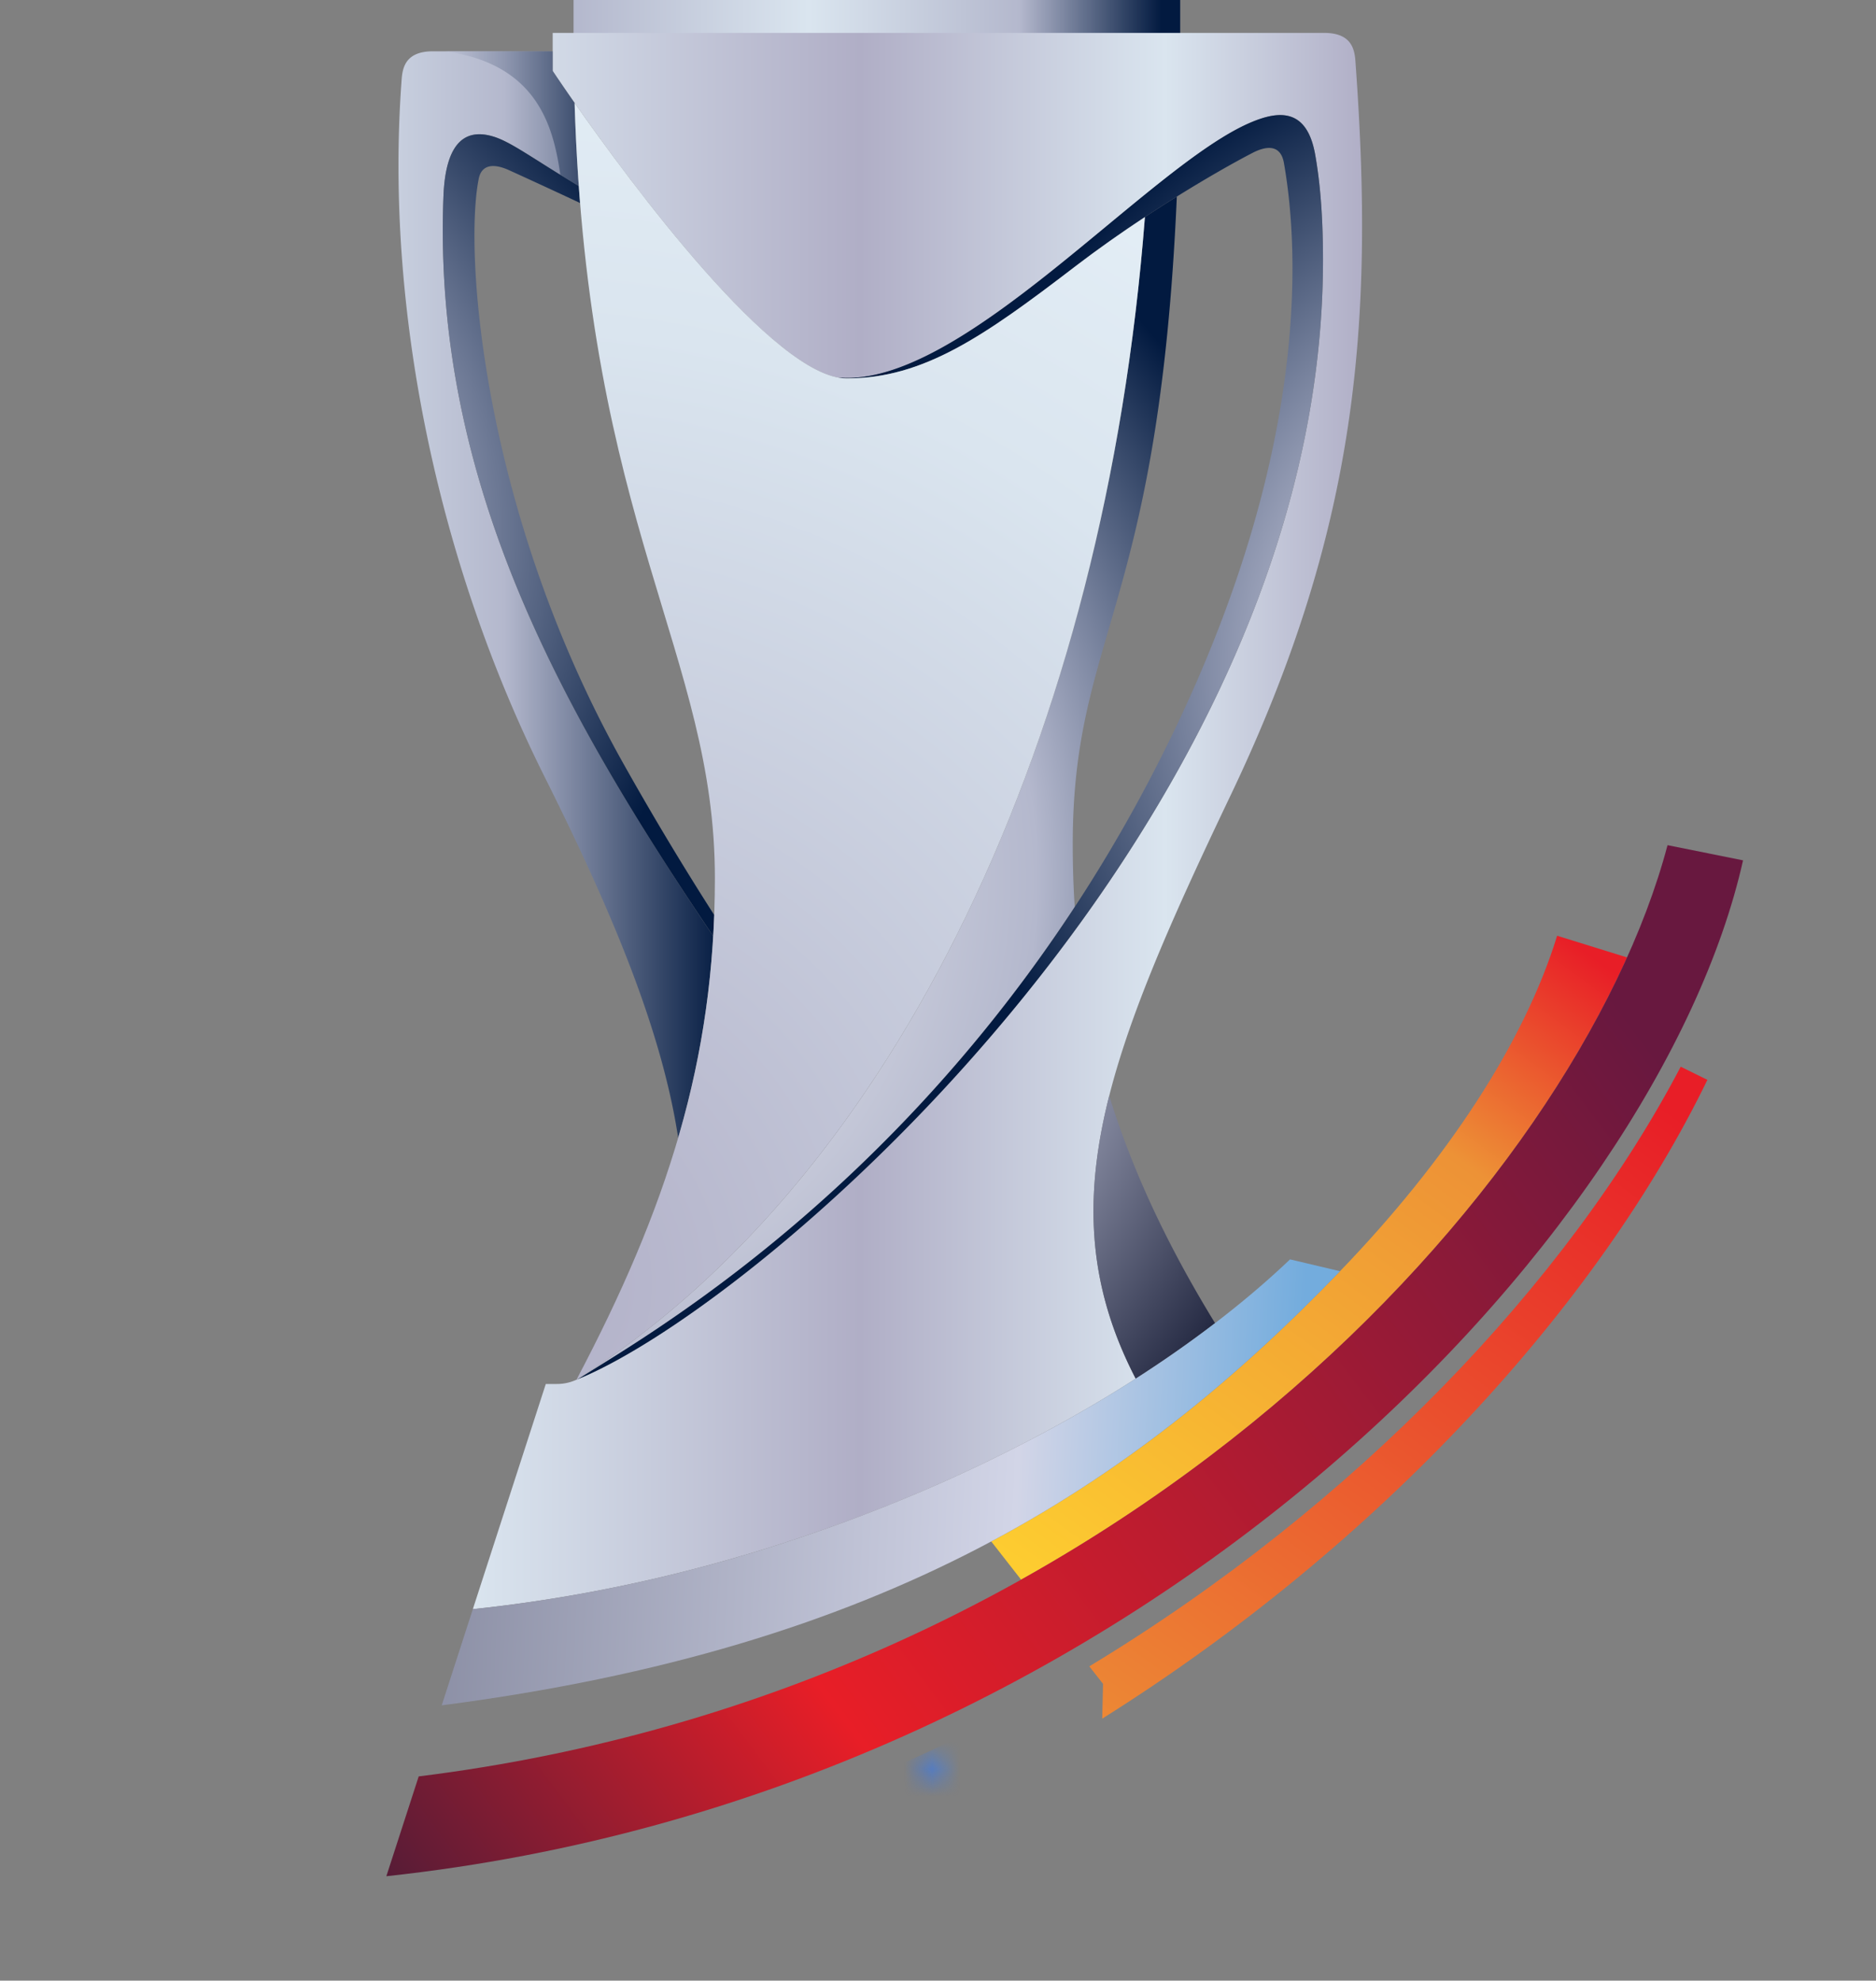 <svg xmlns="http://www.w3.org/2000/svg" viewBox="13.18 0 47.13 49.76"><rect x="13.18" y="0" width="47.13" height="49.76" fill="#808080" stroke="none"/><defs><linearGradient id="o" x1="0" x2="1" y1="0" y2="0" gradientTransform="matrix(17.66 0 0 17.419 13.687 14.938)" gradientUnits="userSpaceOnUse" spreadMethod="pad"><stop offset="0" stop-color="#b4b8cd"/><stop offset=".389" stop-color="#dae5ef"/><stop offset=".689" stop-color="#b4b8cd"/><stop offset="1" stop-color="#021a40"/></linearGradient><linearGradient id="a" x1="0" x2="1" y1="0" y2="0" gradientTransform="rotate(-134.465 10.147 -21.898) scale(30.602)" gradientUnits="userSpaceOnUse" spreadMethod="pad"><stop offset="0" stop-color="#fff"/><stop offset=".362" stop-color="#fff"/><stop offset=".633" stop-color="#fff"/><stop offset=".865" stop-color="#fff" stop-opacity="0"/><stop offset="1" stop-color="#fff" stop-opacity="0"/></linearGradient><linearGradient id="r" x1="0" x2="1" y1="0" y2="0" gradientTransform="rotate(-134.465 10.147 -21.898) scale(30.602)" gradientUnits="userSpaceOnUse" spreadMethod="pad"><stop offset="0" stop-color="#afd9f4"/><stop offset=".362" stop-color="#afd9f4"/><stop offset=".633" stop-color="#333a83"/><stop offset=".865" stop-color="#2d358d"/><stop offset="1" stop-color="#2d358d"/></linearGradient><linearGradient id="b" x1="0" x2="1" y1="0" y2="0" gradientTransform="rotate(36.346 92.01 -31.761) scale(37.145)" gradientUnits="userSpaceOnUse" spreadMethod="pad"><stop offset="0" stop-color="#fff" stop-opacity="0"/><stop offset=".52" stop-color="#fff" stop-opacity="0"/><stop offset=".807" stop-color="#fff"/><stop offset=".923" stop-color="#fff"/><stop offset="1" stop-color="#fff"/></linearGradient><linearGradient id="s" x1="0" x2="1" y1="0" y2="0" gradientTransform="rotate(36.346 92.01 -31.761) scale(37.145)" gradientUnits="userSpaceOnUse" spreadMethod="pad"><stop offset="0" stop-color="#2b307e"/><stop offset=".52" stop-color="#2b307e"/><stop offset=".807" stop-color="#2b307e"/><stop offset=".923" stop-color="#68183f"/><stop offset="1" stop-color="#68183f"/></linearGradient><linearGradient id="c" x1="0" x2="1" y1="0" y2="0" gradientTransform="rotate(70.505 11.14 -40.955) scale(42.466)" gradientUnits="userSpaceOnUse" spreadMethod="pad"><stop offset="0" stop-color="#fff" stop-opacity="0"/><stop offset=".197" stop-color="#fff"/><stop offset=".616" stop-color="#fff"/><stop offset=".876" stop-color="#fff"/><stop offset="1" stop-color="#fff"/></linearGradient><linearGradient id="v" x1="0" x2="1" y1="0" y2="0" gradientTransform="rotate(70.505 11.14 -40.955) scale(42.466)" gradientUnits="userSpaceOnUse" spreadMethod="pad"><stop offset="0" stop-color="#e81e27"/><stop offset=".616" stop-color="#e81e27"/><stop offset="1"/></linearGradient><linearGradient id="d" x1="0" x2="1" y1="0" y2="0" gradientTransform="rotate(-55.862 5.476 -21.66) scale(22.668)" gradientUnits="userSpaceOnUse" spreadMethod="pad"><stop offset="0" stop-color="#fff"/><stop offset=".635" stop-color="#fff" stop-opacity=".97"/><stop offset=".97" stop-color="#fff" stop-opacity="0"/><stop offset="1" stop-color="#fff" stop-opacity="0"/></linearGradient><linearGradient id="x" x1="0" x2="1" y1="0" y2="0" gradientTransform="rotate(-55.862 5.476 -21.66) scale(22.668)" gradientUnits="userSpaceOnUse" spreadMethod="pad"><stop offset="0" stop-color="#ed9236"/><stop offset=".635" stop-color="#ed9236"/><stop offset=".97" stop-color="#ed9236"/><stop offset="1" stop-color="#ed9236"/></linearGradient><linearGradient id="y" x1="0" x2="1" y1="0" y2="0" gradientTransform="matrix(-13.492 18.121 -18.372 -13.308 54.069 27.197)" gradientUnits="userSpaceOnUse" spreadMethod="pad"><stop offset="0" stop-color="#e81e27"/><stop offset="1" stop-color="#ed9236"/></linearGradient><linearGradient id="e" x1="0" x2="1" y1="0" y2="0" gradientTransform="rotate(-113.627 -14.67 -3.663) scale(27.169)" gradientUnits="userSpaceOnUse" spreadMethod="pad"><stop offset="0" stop-color="#fff"/><stop offset=".32" stop-color="#fff"/><stop offset=".575" stop-color="#fff"/><stop offset=".621" stop-color="#fff"/><stop offset=".746" stop-color="#fff" stop-opacity=".7"/><stop offset=".893" stop-color="#fff" stop-opacity="0"/><stop offset=".896" stop-color="#fff" stop-opacity="0"/><stop offset="1" stop-color="#fff" stop-opacity="0"/></linearGradient><linearGradient id="A" x1="0" x2="1" y1="0" y2="0" gradientTransform="rotate(-113.627 -14.67 -3.663) scale(27.169)" gradientUnits="userSpaceOnUse" spreadMethod="pad"><stop offset="0" stop-color="#ed9236"/><stop offset=".32" stop-color="#e81e27"/><stop offset=".575" stop-color="#68183f"/><stop offset=".746" stop-color="#68183f"/><stop offset=".896" stop-color="#68183f"/><stop offset="1" stop-color="#68183f"/></linearGradient><linearGradient id="f" x1="0" x2="1" y1="0" y2="0" gradientTransform="rotate(-99.058 7.887 -20.593) scale(20.097)" gradientUnits="userSpaceOnUse" spreadMethod="pad"><stop offset="0" stop-color="#fff"/><stop offset=".53" stop-color="#fff" stop-opacity=".98"/><stop offset=".97" stop-color="#fff" stop-opacity="0"/><stop offset="1" stop-color="#fff" stop-opacity="0"/></linearGradient><linearGradient id="C" x1="0" x2="1" y1="0" y2="0" gradientTransform="rotate(-99.058 7.887 -20.593) scale(20.097)" gradientUnits="userSpaceOnUse" spreadMethod="pad"><stop offset="0" stop-color="#52af48"/><stop offset=".53" stop-color="#167748"/><stop offset=".97" stop-color="#167748"/><stop offset="1" stop-color="#167748"/></linearGradient><linearGradient id="g" x1="0" x2="1" y1="0" y2="0" gradientTransform="rotate(54.658 16.834 -43.382) scale(14.981)" gradientUnits="userSpaceOnUse" spreadMethod="pad"><stop offset="0" stop-color="#fff" stop-opacity="0"/><stop offset=".093" stop-color="#fff" stop-opacity="0"/><stop offset=".349" stop-color="#fff"/><stop offset=".7" stop-color="#fff"/><stop offset=".877" stop-color="#fff"/><stop offset="1" stop-color="#fff"/></linearGradient><linearGradient id="E" x1="0" x2="1" y1="0" y2="0" gradientTransform="rotate(54.658 16.834 -43.382) scale(14.981)" gradientUnits="userSpaceOnUse" spreadMethod="pad"><stop offset="0" stop-color="#167748"/><stop offset=".093" stop-color="#167748"/><stop offset=".7" stop-color="#167748"/><stop offset=".877" stop-color="#52af48"/><stop offset="1" stop-color="#52af48"/></linearGradient><linearGradient id="F" x1="0" x2="1" y1="0" y2="0" gradientTransform="matrix(15.239 0 0 15.031 27.59 .415)" gradientUnits="userSpaceOnUse" spreadMethod="pad"><stop offset="0" stop-color="#b4b8cd"/><stop offset=".001" stop-color="#b4b8cd"/><stop offset=".388" stop-color="#dae5ef"/><stop offset=".735" stop-color="#b4b8cd"/><stop offset=".969" stop-color="#021a40"/><stop offset="1" stop-color="#021a40"/></linearGradient><linearGradient id="G" x1="0" x2="1" y1="0" y2="0" gradientTransform="matrix(22.339 0 0 22.034 25.06 20.627)" gradientUnits="userSpaceOnUse" spreadMethod="pad"><stop offset="0" stop-color="#dae5ef"/><stop offset=".436" stop-color="#b0aec6"/><stop offset=".777" stop-color="#dae5ef"/><stop offset="1" stop-color="#b0aec6"/></linearGradient><linearGradient id="h" x1="0" x2="1" y1="0" y2="0" gradientTransform="rotate(104.973 26.79 -21.81) scale(22.37)" gradientUnits="userSpaceOnUse" spreadMethod="pad"><stop offset="0" stop-color="#fff" stop-opacity="0"/><stop offset=".169" stop-color="#fff" stop-opacity="0"/><stop offset=".328" stop-color="#fff" stop-opacity=".3"/><stop offset=".455" stop-color="#fff" stop-opacity="0"/><stop offset=".828" stop-color="#fff" stop-opacity="0"/><stop offset=".965" stop-color="#fff" stop-opacity="0"/><stop offset="1" stop-color="#fff" stop-opacity="0"/></linearGradient><linearGradient id="L" x1="0" x2="1" y1="0" y2="0" gradientTransform="rotate(104.973 26.79 -21.81) scale(22.37)" gradientUnits="userSpaceOnUse" spreadMethod="pad"><stop offset="0" stop-color="#52af48"/><stop offset=".328" stop-color="#52af48"/><stop offset=".828" stop-color="#52af48"/><stop offset="1" stop-color="#52af48"/></linearGradient><linearGradient id="i" x1="0" x2="1" y1="0" y2="0" gradientTransform="rotate(-149.665 9.356 -23.635) scale(31.149)" gradientUnits="userSpaceOnUse" spreadMethod="pad"><stop offset="0" stop-color="#fff"/><stop offset=".225" stop-color="#fff"/><stop offset=".389" stop-color="#fff"/><stop offset=".4" stop-color="#fff"/><stop offset=".435" stop-color="#fff"/><stop offset=".675" stop-color="#fff" stop-opacity="0"/><stop offset="1" stop-color="#fff" stop-opacity="0"/></linearGradient><linearGradient id="N" x1="0" x2="1" y1="0" y2="0" gradientTransform="rotate(-149.665 9.356 -23.635) scale(31.149)" gradientUnits="userSpaceOnUse" spreadMethod="pad"><stop offset="0" stop-color="#52af48"/><stop offset=".225" stop-color="#52af48"/><stop offset=".4" stop-color="#167748"/><stop offset=".675" stop-color="#167748"/><stop offset="1" stop-color="#167748"/></linearGradient><linearGradient id="j" x1="0" x2="1" y1="0" y2="0" gradientTransform="rotate(50.212 45.758 -52.284) scale(28.073)" gradientUnits="userSpaceOnUse" spreadMethod="pad"><stop offset="0" stop-color="#fff" stop-opacity="0"/><stop offset=".064" stop-color="#fff" stop-opacity="0"/><stop offset=".378" stop-color="#fff" stop-opacity="0"/><stop offset=".576" stop-color="#fff" stop-opacity=".8"/><stop offset=".742" stop-color="#fff" stop-opacity="0"/><stop offset=".828" stop-color="#fff" stop-opacity="0"/><stop offset=".965" stop-color="#fff" stop-opacity="0"/><stop offset="1" stop-color="#fff" stop-opacity="0"/></linearGradient><linearGradient id="P" x1="0" x2="1" y1="0" y2="0" gradientTransform="rotate(50.212 45.758 -52.284) scale(28.073)" gradientUnits="userSpaceOnUse" spreadMethod="pad"><stop offset="0" stop-color="#73acdd"/><stop offset=".064" stop-color="#73acdd"/><stop offset=".576" stop-color="#73acdd"/><stop offset=".828" stop-color="#73acdd"/><stop offset="1" stop-color="#73acdd"/></linearGradient><linearGradient id="k" x1="0" x2="1" y1="0" y2="0" gradientTransform="rotate(-103.422 -12.22 .568) scale(38.224)" gradientUnits="userSpaceOnUse" spreadMethod="pad"><stop offset="0" stop-color="#fff"/><stop offset=".523" stop-color="#fff"/><stop offset=".629" stop-color="#fff"/><stop offset=".75" stop-color="#fff" stop-opacity=".5"/><stop offset=".764" stop-color="#fff" stop-opacity=".5"/><stop offset=".883" stop-color="#fff" stop-opacity="0"/><stop offset="1" stop-color="#fff" stop-opacity="0"/></linearGradient><linearGradient id="R" x1="0" x2="1" y1="0" y2="0" gradientTransform="rotate(-103.422 -12.22 .568) scale(38.224)" gradientUnits="userSpaceOnUse" spreadMethod="pad"><stop offset="0" stop-color="#afd9f4"/><stop offset=".523" stop-color="#2d358d"/><stop offset=".75" stop-color="#2d358d"/><stop offset=".883" stop-color="#73acdd"/><stop offset="1" stop-color="#73acdd"/></linearGradient><linearGradient id="l" x1="0" x2="1" y1="0" y2="0" gradientTransform="rotate(-38.211 9.787 16.261) scale(50.188)" gradientUnits="userSpaceOnUse" spreadMethod="pad"><stop offset="0" stop-color="#fff"/><stop offset="0" stop-color="#fff"/><stop offset=".178" stop-color="#fff"/><stop offset=".406" stop-color="#fff"/><stop offset=".408" stop-color="#fff"/><stop offset=".734" stop-color="#fff"/><stop offset=".858" stop-color="#fff" stop-opacity="0"/><stop offset=".97" stop-color="#fff" stop-opacity="0"/><stop offset="1" stop-color="#fff" stop-opacity="0"/></linearGradient><linearGradient id="T" x1="0" x2="1" y1="0" y2="0" gradientTransform="rotate(-38.211 9.787 16.261) scale(50.188)" gradientUnits="userSpaceOnUse" spreadMethod="pad"><stop offset="0" stop-color="#2d358d"/><stop offset="0" stop-color="#2d358d"/><stop offset=".406" stop-color="#73acdd"/><stop offset=".734" stop-color="#2d358d"/><stop offset=".97" stop-color="#2d358d"/><stop offset="1" stop-color="#2d358d"/></linearGradient><linearGradient id="U" x1="0" x2="1" y1="0" y2="0" gradientTransform="matrix(-12.459 16.733 -16.965 -12.289 52.383 23.415)" gradientUnits="userSpaceOnUse" spreadMethod="pad"><stop offset="0" stop-color="#e81e27"/><stop offset=".293" stop-color="#ed9236"/><stop offset="1" stop-color="#fdcc30"/></linearGradient><linearGradient id="V" x1="0" x2="1" y1="0" y2="0" gradientTransform="matrix(40.857 -29.383 29.789 40.299 18.019 52.73)" gradientUnits="userSpaceOnUse" spreadMethod="pad"><stop offset="0" stop-color="#021a40"/><stop offset=".001" stop-color="#021a40"/><stop offset=".37" stop-color="#e81e27"/><stop offset=".903" stop-color="#68183f"/><stop offset="1" stop-color="#68183f"/></linearGradient><linearGradient id="W" x1="0" x2="1" y1="0" y2="0" gradientTransform="matrix(61.361 2.067 -2.095 60.523 13.08 36.505)" gradientUnits="userSpaceOnUse" spreadMethod="pad"><stop offset="0" stop-color="#555972"/><stop offset="0" stop-color="#555972"/><stop offset=".418" stop-color="#d2d5e7"/><stop offset=".531" stop-color="#73acdd"/><stop offset="1" stop-color="#73acdd"/></linearGradient><linearGradient id="m" x1="0" x2="1" y1="0" y2="0" gradientTransform="rotate(-63.435 -8.374 -20.968) scale(22.571)" gradientUnits="userSpaceOnUse" spreadMethod="pad"><stop offset="0" stop-color="#fff"/><stop offset=".064" stop-color="#fff"/><stop offset=".35" stop-color="#fff"/><stop offset=".408" stop-color="#fff"/><stop offset=".62" stop-color="#fff"/><stop offset=".884" stop-color="#fff" stop-opacity="0"/><stop offset=".91" stop-color="#fff" stop-opacity="0"/><stop offset="1" stop-color="#fff" stop-opacity="0"/></linearGradient><linearGradient id="Y" x1="0" x2="1" y1="0" y2="0" gradientTransform="rotate(-63.435 -8.374 -20.968) scale(22.571)" gradientUnits="userSpaceOnUse" spreadMethod="pad"><stop offset="0" stop-color="#73acdd"/><stop offset=".064" stop-color="#73acdd"/><stop offset=".35" stop-color="#afd9f4"/><stop offset=".62" stop-color="#2d358d"/><stop offset=".91" stop-color="#2d358d"/><stop offset="1" stop-color="#2d358d"/></linearGradient><linearGradient id="Z" x1="0" x2="1" y1="0" y2="0" gradientTransform="matrix(4.932 0 0 4.865 22.789 2.982)" gradientUnits="userSpaceOnUse" spreadMethod="pad"><stop offset="0" stop-color="#dae5ef"/><stop offset=".064" stop-color="#dae5ef"/><stop offset=".361" stop-color="#b4b8cd"/><stop offset="1" stop-color="#021a40"/><stop offset="1" stop-color="#021a40"/></linearGradient><linearGradient id="n" x1="0" x2="1" y1="0" y2="0" gradientTransform="rotate(-177.709 -.73 -10.935) scale(43.671)" gradientUnits="userSpaceOnUse" spreadMethod="pad"><stop offset="0" stop-color="#fff" stop-opacity="0"/><stop offset=".2" stop-color="#fff" stop-opacity="0"/><stop offset=".442" stop-color="#fff"/><stop offset=".55" stop-color="#fff"/><stop offset=".595" stop-color="#fff"/><stop offset=".717" stop-color="#fff"/><stop offset=".789" stop-color="#fff"/><stop offset="1" stop-color="#fff"/></linearGradient><linearGradient id="ab" x1="0" x2="1" y1="0" y2="0" gradientTransform="rotate(-177.709 -.73 -10.935) scale(43.671)" gradientUnits="userSpaceOnUse" spreadMethod="pad"><stop offset="0" stop-color="#e81e27"/><stop offset=".2" stop-color="#e81e27"/><stop offset=".55" stop-color="#e81e27"/><stop offset=".717" stop-color="#e81e27"/><stop offset="1" stop-color="#e81e27"/></linearGradient><mask id="q" width="1" height="1" x="0" y="0"><path fill="url(#a)" d="M-32768 32767h65535v-65535h-65535Z"/></mask><mask id="t" width="1" height="1" x="0" y="0"><path fill="url(#b)" d="M-32768 32767h65535v-65535h-65535Z"/></mask><mask id="u" width="1" height="1" x="0" y="0"><path fill="url(#c)" d="M-32768 32767h65535v-65535h-65535Z"/></mask><mask id="w" width="1" height="1" x="0" y="0"><path fill="url(#d)" d="M-32768 32767h65535v-65535h-65535Z"/></mask><mask id="z" width="1" height="1" x="0" y="0"><path fill="url(#e)" d="M-32768 32767h65535v-65535h-65535Z"/></mask><mask id="B" width="1" height="1" x="0" y="0"><path fill="url(#f)" d="M-32768 32767h65535v-65535h-65535Z"/></mask><mask id="D" width="1" height="1" x="0" y="0"><path fill="url(#g)" d="M-32768 32767h65535v-65535h-65535Z"/></mask><mask id="K" width="1" height="1" x="0" y="0"><path fill="url(#h)" d="M-32768 32767h65535v-65535h-65535Z"/></mask><mask id="M" width="1" height="1" x="0" y="0"><path fill="url(#i)" d="M-32768 32767h65535v-65535h-65535Z"/></mask><mask id="O" width="1" height="1" x="0" y="0"><path fill="url(#j)" d="M-32768 32767h65535v-65535h-65535Z"/></mask><mask id="Q" width="1" height="1" x="0" y="0"><path fill="url(#k)" d="M-32768 32767h65535v-65535h-65535Z"/></mask><mask id="S" width="1" height="1" x="0" y="0"><path fill="url(#l)" d="M-32768 32767h65535v-65535h-65535Z"/></mask><mask id="X" width="1" height="1" x="0" y="0"><path fill="url(#m)" d="M-32768 32767h65535v-65535h-65535Z"/></mask><mask id="aa" width="1" height="1" x="0" y="0"><path fill="url(#n)" d="M-32768 32767h65535v-65535h-65535Z"/></mask><radialGradient id="p" cx="0" cy="0" r="1" fx="0" fy="0" gradientTransform="matrix(19.388 .935 -.948 19.123 15.295 13.264)" gradientUnits="userSpaceOnUse" spreadMethod="pad"><stop offset="0" stop-color="#021a40"/><stop offset=".349" stop-color="#b4b8cd"/><stop offset=".813" stop-color="#021a40"/><stop offset="1" stop-color="#021a40"/></radialGradient><radialGradient id="H" cx="0" cy="0" r="1" fx="-.008" fy="0" gradientTransform="matrix(19.463 -10.062 10.201 19.197 25.859 22.058)" gradientUnits="userSpaceOnUse" spreadMethod="pad"><stop offset="0" stop-color="#fff"/><stop offset=".612" stop-color="#b4b8cd"/><stop offset=".969" stop-color="#021a40"/><stop offset="1" stop-color="#021a40"/></radialGradient><radialGradient id="I" cx="0" cy="0" r="1" fx="-.008" fy="0" gradientTransform="matrix(19.19 -9.921 10.058 18.928 26.146 21.937)" gradientUnits="userSpaceOnUse" spreadMethod="pad"><stop offset="0" stop-color="#fff"/><stop offset=".613" stop-color="#b4b8cd"/><stop offset=".969" stop-color="#242942"/><stop offset="1" stop-color="#242942"/></radialGradient><radialGradient id="J" cx="0" cy="0" r="1" fx="0" fy="0" gradientTransform="matrix(-19.481 -6.778 6.872 -19.215 53.339 16.746)" gradientUnits="userSpaceOnUse" spreadMethod="pad"><stop offset="0" stop-color="#021a40"/><stop offset=".349" stop-color="#b4b8cd"/><stop offset=".813" stop-color="#021a40"/><stop offset="1" stop-color="#021a40"/></radialGradient><radialGradient id="ac" cx="0" cy="0" r="1" fx="-.001" fy="0" gradientTransform="matrix(2.562 -40.598 41.16 2.527 25.87 32.122)" gradientUnits="userSpaceOnUse" spreadMethod="pad"><stop offset="0" stop-color="#b0aec6"/><stop offset=".586" stop-color="#dae5ef"/><stop offset="1" stop-color="#eff9fe"/><stop offset="1" stop-color="#eff9fe"/></radialGradient></defs><path fill="url(#o)" d="M24.321 4.92c.05-1.24.478-1.72 1.244-1.492.448.133.97.535 2.156 1.247a51.55 51.55 0 0 1-.106-2.09c-.345-.495-.55-.804-.55-.804v-.492h-3.011c-.77 0-.77.52-.79.802-.403 5.604.873 11.972 3.6 17.43 1.694 3.386 2.945 6.376 3.353 9.065a22.51 22.51 0 0 0 .88-5.067c-3.665-5.472-7.063-11.297-6.776-18.598"/><path fill="url(#p)" d="M31.123 22.988a75.786 75.786 0 0 1-2.287-3.813c-3.517-6.267-4.009-12.793-3.629-14.685.064-.317.319-.415.762-.214.496.225 1.106.507 1.784.824a67.74 67.74 0 0 1-.032-.425c-1.187-.712-1.708-1.114-2.156-1.247-.766-.228-1.194.252-1.244 1.493-.287 7.301 3.111 13.127 6.777 18.598.01-.176.018-.352.025-.53"/><g mask="url(#q)" transform="matrix(.695 0 0 .685 36.248 44.096)"><path fill="url(#r)" d="M15.896-51.923c-.014.178-.028.356-.044.533 17.434 2.756 16.768 16.376 11.714 26.155l.964.483c-.155.323-.315.647-.482.971l.733.442-.059.833c5.926-9.826 7.199-26.383-12.826-29.417"/></g><path fill="url(#s)" d="M15.819-51.026c-.019.199-.04.397-.061.596 14.775 2.453 14.113 12.905 12.892 17.406l1.169.227c1.536-6.942-.24-15.986-14-18.229" mask="url(#t)" transform="matrix(.695 0 0 .685 36.248 44.096)"/><g mask="url(#u)" transform="matrix(.695 0 0 .685 36.248 44.096)"><path fill="url(#v)" d="M-19.062-7.111c-17.018-5.371-17.903-20.501-6.776-34.445l1.028-.857c-9.831 12.21-10.342 27.455 6.73 32.522z"/></g><g mask="url(#w)" transform="matrix(.695 0 0 .685 36.248 44.096)"><path fill="url(#x)" d="M34.2-23.087C31.441-15.141 24.444-6.361 15.082.378l-.718-.966c9.321-6.706 16.4-15.311 19.11-23.254z"/></g><path fill="url(#y)" d="m40.546 41.864.345.44-.02.874c6.96-4.37 12.439-10.358 15.203-16.048l-.67-.331c-2.838 5.415-8.176 11.026-14.858 15.065"/><g mask="url(#z)" transform="matrix(.695 0 0 .685 36.248 44.096)"><path fill="url(#A)" d="m-17.78-47.399-2.978.911c-10.289 9.719-15.876 26.505-1.81 33.973l2.26-3.518c-7.704-4.374-8.927-11.495-6.322-18.63.793-2.172 3.589-8.107 8.85-12.736"/></g><g mask="url(#B)" transform="matrix(.695 0 0 .685 36.248 44.096)"><path fill="url(#C)" d="m34.602-36.894-2.238-1.225c.772 5.331-.958 11.162-3.642 15.613l-1.001-.651c-1.65 3.079-3.816 6.194-6.409 9.203l1.85 1.777-.076.962c6.099-6.775 11.908-14.748 11.516-25.679"/></g><g mask="url(#D)" transform="matrix(.695 0 0 .685 36.248 44.096)"><path fill="url(#E)" d="m-20.308-16.033.057.714s1.509.879 3.514 1.615l.741-2.105c-7.921-2.618-12.193-8.794-9.145-19.301l-1.489.447c-2.605 7.135-1.382 14.256 6.322 18.63"/></g><path fill="url(#F)" d="M42.829 0h-15.24v.83h15.24z"/><path fill="url(#G)" d="M34.223 9.484c3.103.301 7.802-5.32 10.387-6.41.672-.284 1.397-.38 1.61.803.102.573.197 1.4.197 2.657 0 14.089-14.083 26.246-18.752 28.128a1.17 1.17 0 0 1-.492.108h-.281l-1.833 5.657c6.47-.677 12.38-3.047 16.653-5.79-2.225-4.293-.72-8.152 2.386-14.66 3.179-6.663 3.612-11.804 3.14-18.348-.02-.282-.02-.802-.789-.802H27.065v.954s4.795 7.235 7.158 7.703z"/><path fill="url(#H)" d="M40.13 21.213c0-5.287 2.16-5.862 2.615-16.274-.26.161-.528.333-.802.514-1.002 12.938-6.198 24.118-14.28 29.21a1.15 1.15 0 0 0 .137-.075c1.489-.95 7.494-4.35 12.38-11.803-.034-.517-.05-1.04-.05-1.572"/><path fill="url(#I)" d="M41.712 34.636a29.292 29.292 0 0 0 1.993-1.395c-1.217-1.984-2.083-3.851-2.658-5.712-.652 2.57-.544 4.775.665 7.107"/><path fill="url(#J)" d="M46.417 6.534c0-1.257-.095-2.084-.198-2.657-.212-1.184-.937-1.087-1.61-.803-2.584 1.09-7.283 6.711-10.386 6.41.08.016.156.023.23.023 1.931 0 3.447-1.058 5.728-2.805 1.635-1.252 3.472-2.345 4.464-2.86.27-.14.699-.273.791.255.486 2.773.44 8.225-3.389 15.516-5.086 9.685-12.56 13.899-14.247 14.975a1.068 1.068 0 0 1-.135.074c4.669-1.882 18.752-14.04 18.752-28.128"/><g mask="url(#K)" opacity=".85" transform="matrix(.695 0 0 .685 36.248 44.096)"><path fill="url(#L)" d="M7.863-13.801c-3.202-6.262-1.037-11.892 3.433-21.387 4.575-9.72 5.198-17.22 4.52-26.768l-2.594 3.601c.699 4.046.632 11.999-4.877 22.636a54.79 54.79 0 0 1-9.84 13.504z"/></g><g mask="url(#M)" transform="matrix(.695 0 0 .685 36.248 44.096)"><path fill="url(#N)" d="M15.584-49.031a43.792 43.792 0 0 1-.336 2.03c6.754 1.482 8.447 5.417 8.939 7.649l2.882-.511c-.739-2.927-3.351-7.558-11.485-9.168"/></g><g mask="url(#O)" opacity=".75" transform="matrix(.695 0 0 .685 36.248 44.096)"><path fill="url(#P)" d="M-7.374-30.794a110.89 110.89 0 0 1-3.292-5.564c-5.061-9.142-5.768-18.663-5.221-21.424l-2.797-3.499c-.58 8.176 1.256 17.465 5.182 25.429 2.436 4.94 4.236 9.301 4.824 13.225a33.407 33.407 0 0 0 1.304-8.167"/></g><g mask="url(#Q)" transform="matrix(.695 0 0 .685 36.248 44.096)"><path fill="url(#R)" d="M-22.969-30.857c0-5.176 2.82-10 6.211-13.445a53.392 53.392 0 0 1-.757-2.937c-4.373 3.765-7.228 8.699-8.433 12.371l.807-.242c-2.047 7.056-.793 12.159 2.651 15.543l3.359-2.793c-2.768-2.581-3.838-5.499-3.838-8.497"/></g><g mask="url(#S)" transform="matrix(.695 0 0 .685 36.248 44.096)"><path fill="url(#T)" d="M23.086-11.215 20.829-13.4C16.926-8.981 12.106-4.81 6.654-1.339L5.493-2.842A62.606 62.606 0 0 1-7.185 2.851l1.728 5.415C12.553 1.798 23.346-8.281 30.175-18.29l-.948-.702c-1.832 2.797-3.968 5.363-6.141 7.777"/></g><path fill="url(#U)" d="m54.056 24.054-1.757-.545c-.825 2.684-2.77 5.644-5.454 8.428-2.556 2.652-5.323 4.956-8.762 6.79l.75.96c7.584-4.243 12.846-10.349 15.223-15.633"/><path fill="url(#V)" d="M55.073 21.233c-2.274 8.582-13.745 21.212-31.374 23.396l-.813 2.508c18.9-2.038 31.971-16.102 34.084-25.522Z"/><path fill="url(#W)" d="M45.589 31.64c-4.035 3.85-11.77 7.87-20.53 8.787l-.782 2.417C35.392 41.4 41.569 37.41 46.845 31.937Z"/><g mask="url(#X)" transform="matrix(.695 0 0 .685 36.248 44.096)"><path fill="url(#Y)" d="M15.25-17.739c7.761-8.163 11.227-17.36 5.962-22.263l-.752.592c4.807 4.736.909 13.571-7.018 21.237z"/></g><path fill="url(#Z)" d="M27.721 4.675a51.515 51.515 0 0 1-.106-2.09c-.345-.495-.55-.804-.55-.804v-.492h-2.707c2.31.314 2.723 1.874 2.899 3.103.142.088.297.182.464.283" opacity=".5"/><g mask="url(#aa)" transform="matrix(.695 0 0 .685 36.248 44.096)"><path fill="url(#ab)" d="M-21.439-19.663c2.513 2.274 5.939 3.469 10.028 4.022a48.647 48.647 0 0 0 2.017-4.769c-5.336-.406-11.4-2.315-12.592-8.986l-.878.128c.329 2.435 1.457 4.786 3.733 6.908l-.083.737z"/></g><path fill="url(#ac)" d="M27.663 34.663c8.082-5.092 13.278-16.272 14.28-29.21-.582.384-1.184.807-1.762 1.25-2.28 1.746-3.797 2.804-5.729 2.804-1.812 0-5.453-4.945-6.837-6.923.323 10.621 3.525 13.862 3.525 19.474 0 4.598-1.217 8.319-3.477 12.605"/></svg>